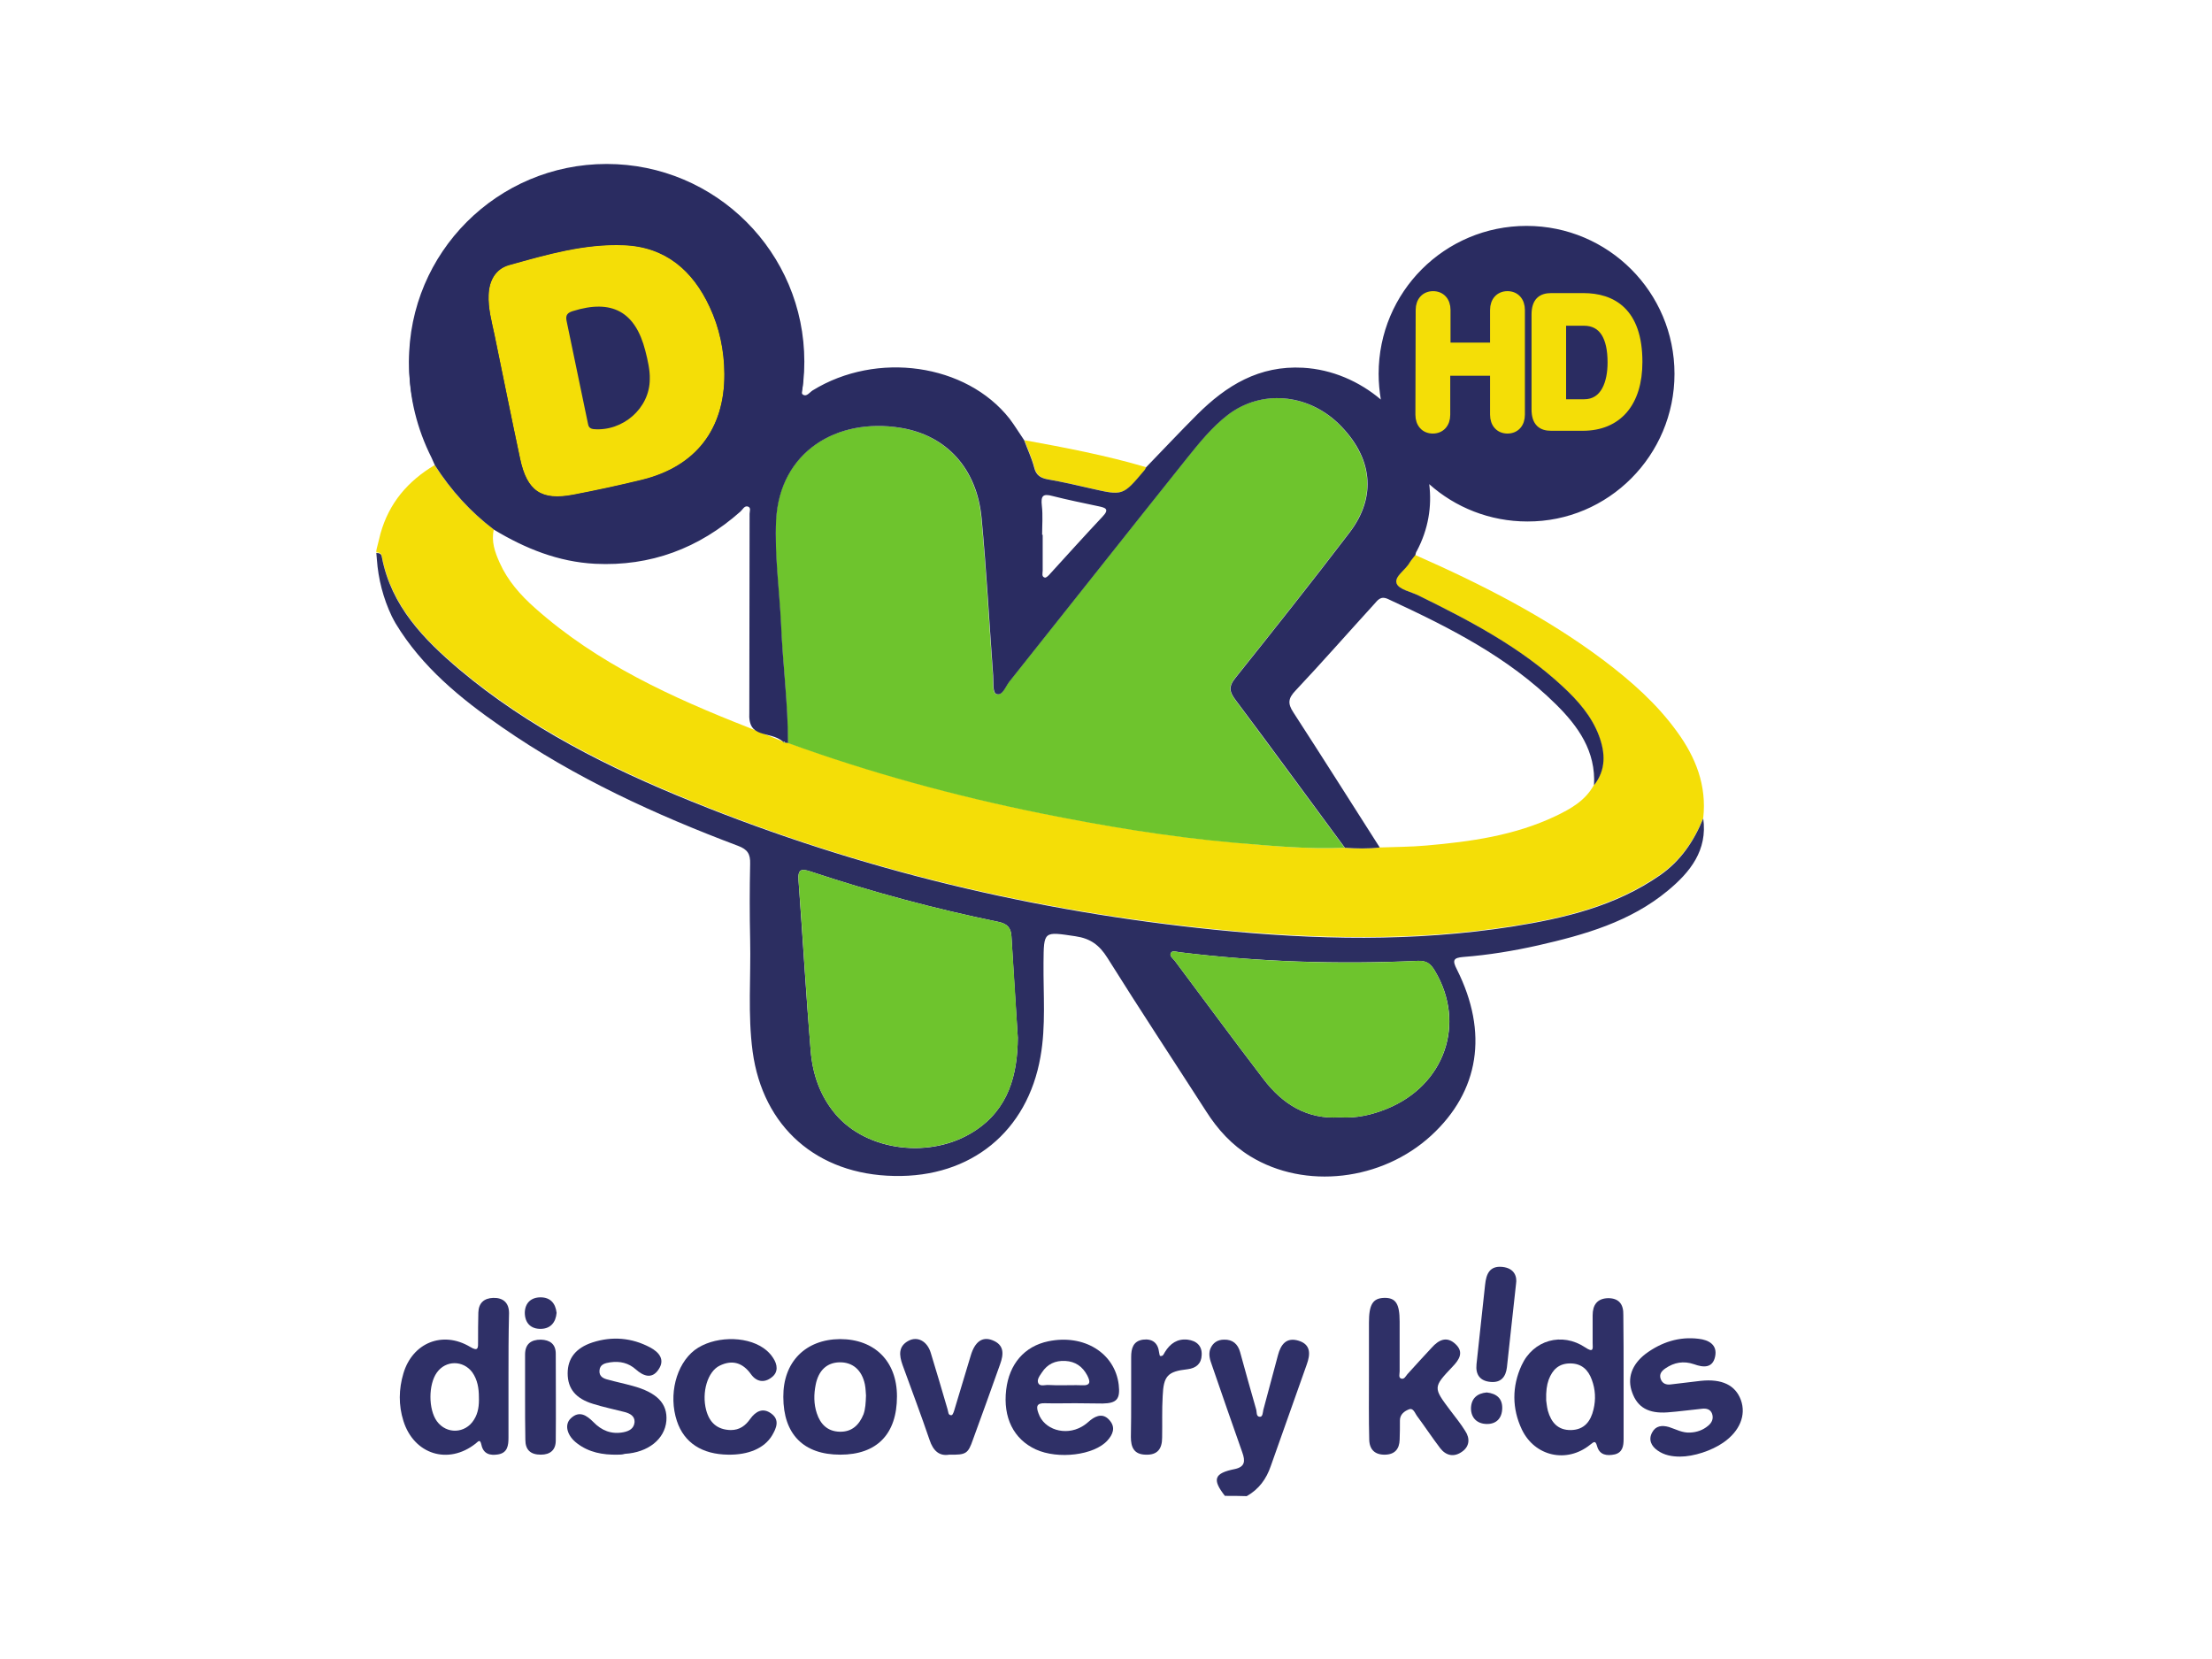 <?xml version="1.0" encoding="utf-8"?>
<!-- Generator: Adobe Illustrator 25.2.1, SVG Export Plug-In . SVG Version: 6.00 Build 0)  -->
<svg version="1.1" id="Layer_1" xmlns="http://www.w3.org/2000/svg" xmlns:xlink="http://www.w3.org/1999/xlink" x="0px" y="0px"
	 viewBox="0 0 800 600" style="enable-background:new 0 0 800 600;" xml:space="preserve">
<style type="text/css">
	.st0{fill:#F4DE07;}
	.st1{fill:#2C2E61;}
	.st2{fill:#2F3067;}
	.st3{fill:#6EC42D;}
	.st4{fill:#2A2C61;}
	.st5{fill:#F4DE07;stroke:#F4DE07;stroke-width:3;stroke-miterlimit:10;}
</style>
<g>
	<path class="st0" d="M486.3,306.6c4.2,0.3,8.4,0.4,12.6-0.1c5.6-0.2,11.3-0.2,16.9-0.7c16.1-1.4,32-3.6,46.9-10.7
		c5.4-2.6,10.6-5.5,13.7-11.1c4.4-5.6,4.1-11.7,1.8-17.9c-2.7-7.2-7.7-12.8-13.2-17.9c-15.3-14.2-33.5-23.7-52-32.8
		c-2.8-1.4-7.2-2.2-8-4.4c-0.9-2.5,3.2-4.8,4.7-7.5c0.6-1,1.4-1.8,2.1-2.8c24,10.6,47.3,22.4,68.3,38.2c9.9,7.5,19.1,15.6,26.4,25.7
		c6.8,9.3,10.8,19.5,9.5,31.2c-3.3,8.3-8.2,15.4-15.7,20.6c-16.1,11.1-34.5,15.6-53.3,18.5c-35.6,5.6-71.4,4.7-107.2,1.2
		c-65.4-6.6-128.7-21.6-189.6-46.4c-30-12.2-58.9-26.7-84-47.7c-13-10.9-24.7-23-28.1-40.7c-0.3-1.3-0.9-1.5-2-1.5
		c0-0.3,0-0.9,0.1-1.2c0.8-3,0.9-3.7,1.4-5.6c3.1-11.1,9.9-19,19.6-24.8c5.8,9,12.8,16.8,21.4,23.3c-1,4.3,0.4,8.2,2.1,12
		c2.9,6.5,7.5,11.7,12.8,16.4c22.6,20.1,49.6,32.4,77.4,43.3c4.1,1.7,8.2,3.3,12.3,5l0.3,0.4l0.5-0.1c0.3,0,0.7,0.1,1,0.1
		c29.8,10.7,60.2,19.1,91.2,25.4c23.3,4.7,46.7,8.6,70.4,10.7C459.7,305.9,473,307.2,486.3,306.6z"/>
	<path class="st1" d="M136.1,200c1.1,0,1.8,0.2,2,1.5c3.4,17.7,15.1,29.7,28.1,40.7c25,21,53.9,35.5,84,47.7
		c60.9,24.7,124.2,39.8,189.6,46.4c35.8,3.6,71.5,4.4,107.2-1.2c18.9-3,37.3-7.4,53.3-18.5c7.5-5.2,12.3-12.3,15.7-20.6
		c1.6,11.5-4.7,19.4-12.8,26.1c-13.6,11.3-30.2,16-46.9,19.8c-8.9,2-18,3.5-27.1,4.2c-3.6,0.3-4,1.2-2.3,4.5
		c11.5,22.9,8.1,44.1-9.3,60.1c-17.9,16.4-45.6,19.6-65.4,7.5c-6.7-4.1-11.8-9.7-16-16.3c-11.9-18.5-24-36.8-35.7-55.5
		c-2.9-4.6-6.1-7-11.6-7.8c-11.5-1.7-11.4-2-11.5,9.7c-0.1,11.3,0.9,22.7-1.1,33.9c-4.7,27-25.1,43.7-52.9,43.1
		c-27.9-0.5-47.5-17.7-51.2-45c-1.8-13.4-0.6-27-0.9-40.4c-0.2-9.2-0.2-18.3,0-27.5c0.1-3.5-0.9-5.2-4.4-6.5
		c-30-11.3-59-24.6-85.5-43c-14.9-10.3-28.8-21.7-38.3-37.4c-0.4-0.7-0.9-1.6-1.4-2.6c-3.1-6.5-4.9-13.5-5.4-20.6L136.1,200z
		 M368.1,375.3c-0.8-12.5-1.6-24.6-2.3-36.7c-0.2-3.1-1.5-4.5-4.7-5.2c-23-4.7-45.6-10.8-67.9-18.2c-3.4-1.1-4.7-0.9-4.4,3.2
		c1.5,20.6,2.7,41.1,4.4,61.7c0.7,8.4,3.4,16.3,9,22.9c11.4,13.4,34.5,16.3,50.2,6.1C364.8,401.1,368,388.7,368.1,375.3z
		 M484.5,404.1c6.1,0.4,11.7-0.9,17.1-3.1c20.9-8.5,28.7-30.8,17.4-49.8c-1.4-2.4-2.8-3.8-6.2-3.7c-28.8,1.3-57.5,0.4-86.1-3.1
		c-1.1-0.1-2.6-0.8-3.2,0.2c-0.7,1.1,0.7,2,1.4,2.9c10.7,14.3,21.2,28.6,32,42.7C463.8,399.3,472.7,404.9,484.5,404.1z"/>
	<path class="st2" d="M443,541c-4.7-6-3.9-8.2,3.6-9.7c3.7-0.8,3.8-2.9,2.7-6c-3.7-10.5-7.4-21.1-11-31.6c-0.7-1.9-1.3-3.8-0.6-5.8
		c0.9-2.3,2.7-3.4,5-3.4c3.1-0.1,5,1.6,5.8,4.5c1.9,6.9,3.8,13.8,5.8,20.7c0.3,0.9-0.1,2.7,1.4,2.7c1,0,1-1.6,1.2-2.5
		c1.8-6.6,3.5-13.2,5.3-19.8c1-3.8,3-6.6,7.5-5.2s4.2,5,2.9,8.6c-4.3,12.2-8.7,24.5-13,36.7c-1.6,4.7-4.3,8.4-8.7,10.9
		C448.3,541,445.7,541,443,541z"/>
	<path class="st2" d="M183.9,498.4c0,7.2,0,14.3,0,21.5c0,2.8-0.3,5.5-3.7,6.1c-2.9,0.5-5.4-0.1-6.1-3.5c-0.5-2.2-1.1-1.2-2.1-0.4
		c-9.9,7.8-22.3,3.9-26.1-8.2c-1.8-5.7-1.7-11.5,0-17.2c3.3-11.1,14.2-15.5,24.1-9.6c3.1,1.9,2.9,0.2,2.9-1.9c0-3.5,0-7,0.1-10.5
		c0.1-3.4,2-5.2,5.4-5.3c3.6-0.1,5.7,1.8,5.7,5.5C183.9,482.7,183.9,490.6,183.9,498.4L183.9,498.4z M173.2,505.3
		c0-3.2-0.5-6.3-2.4-9c-3.3-4.4-9.6-4.4-12.8,0.1c-3.1,4.3-3.1,13.3,0,17.6c3.5,4.8,10.3,4.5,13.4-0.5
		C173,511,173.3,508.2,173.2,505.3z"/>
	<path class="st2" d="M587.2,498.5c0,7.3,0,14.6,0,22c0,2.5-0.4,4.8-3.2,5.5c-2.8,0.6-5.5,0.3-6.4-3c-0.6-2-1-1.7-2.5-0.5
		c-8.4,6.8-20,4.3-24.7-5.5c-3.6-7.6-3.6-15.6-0.1-23.2c4.2-9.2,14.6-12.1,23-6.5c3,2,2.8,0.6,2.7-1.6c0-3.3,0-6.7,0-10
		c0-3.7,1.6-6.1,5.6-6.2c4,0,5.6,2.3,5.5,6.1C587.2,483.2,587.2,490.9,587.2,498.5z M559.2,506.5c0.1,0.5,0.2,2.1,0.6,3.7
		c1.2,4.2,3.6,7.1,8.4,7c4.8-0.1,7.1-3.2,8.1-7.4c0.9-3.7,0.7-7.3-0.6-10.8c-1.3-3.6-3.7-5.9-7.8-5.9s-6.4,2.2-7.8,5.9
		C559.4,501,559.1,503.1,559.2,506.5z"/>
	<path class="st2" d="M495.1,497.8c0-6.5,0-13,0-19.5s1.4-8.8,5.5-8.9c4.2-0.1,5.6,2.1,5.6,8.6c0,6,0,12,0,18c0,0.9-0.5,2.3,0.6,2.6
		c1.1,0.3,1.6-0.9,2.2-1.6c2.9-3.2,5.8-6.4,8.8-9.6c2.5-2.8,5.4-4.3,8.6-1.3c3.1,2.9,1.4,5.6-1,8.1c-7.2,7.6-7.1,7.6-0.8,16
		c1.8,2.4,3.7,4.7,5.3,7.3c1.8,2.7,1.6,5.6-1.1,7.5c-2.9,2.1-5.8,1.5-7.9-1.2c-2.9-3.8-5.6-7.9-8.5-11.8c-0.7-1-1.3-2.9-2.8-2.3
		c-1.6,0.6-3.3,1.8-3.3,4c0,2.3,0,4.7-0.1,7c-0.1,3.3-1.7,5.3-5.2,5.4c-3.7,0.1-5.7-1.8-5.8-5.4C495,513.1,495.1,505.4,495.1,497.8
		L495.1,497.8z"/>
	<path class="st2" d="M388.9,507.5c-3.7,0-7.3,0.1-11,0c-3.1-0.1-3.2,1.3-2.3,3.7c2,5.8,9.6,8.2,15.6,4.8c1.1-0.6,2.2-1.5,3.2-2.4
		c2.4-1.9,4.9-2.4,7,0.2c2.1,2.5,1.1,5-0.9,7.2c-4.8,5.3-17.8,6.9-25.9,3.2c-8-3.7-11.9-11.5-10.7-21.6c1.1-9.3,6.6-15.7,15.2-17.5
		c12.9-2.7,24.1,4.2,25.5,15.7c0.6,5.2-0.7,6.7-5.8,6.8C395.6,507.6,392.2,507.5,388.9,507.5z M384.2,501c2.3,0,4.6-0.1,7,0
		c3.3,0.2,3.2-1.3,2-3.6c-1.7-3.2-4.3-5-7.9-5.2s-6.5,1.1-8.5,4.2c-0.8,1.2-2,2.7-1.2,4c0.7,1.1,2.4,0.4,3.7,0.5
		C380.9,501,382.6,501,384.2,501z"/>
	<path class="st2" d="M303.9,526.1c-13.3,0-20.6-7.4-20.6-20.9c-0.1-12.6,8-20.8,20.5-20.9c12.5,0,20.6,8,20.6,20.7
		C324.4,518.7,317.1,526.1,303.9,526.1z M313.2,504.7c-0.1-1-0.1-2.5-0.4-4c-1.1-5.3-4.5-8.1-9.2-8c-4.6,0.1-7.6,3-8.6,8.1
		c-0.7,3.5-0.7,7,0.4,10.3c1.3,4,3.9,6.6,8.3,6.7s7-2.4,8.6-6.3C313,509.5,313.1,507.4,313.2,504.7z"/>
	<path class="st2" d="M223.3,526.1c-5.3,0.1-10.3-0.8-14.6-4.1c-3.6-2.7-4.7-6.7-2.3-9c3.1-3,5.8-1.1,8.2,1.3
		c3,3.1,6.5,4.5,10.8,3.7c2.1-0.4,3.9-1.3,4.1-3.7c0.1-2.2-1.7-3.1-3.5-3.6c-3.9-1-7.8-1.8-11.6-3c-6.2-1.9-9.1-5.5-9.1-11
		c0-5.4,2.9-9.2,9-11.2c7.1-2.3,14.2-1.7,20.8,1.8c3.2,1.7,5.6,4.4,3,8.1c-2.4,3.5-5.5,2.2-8.1-0.1c-2.7-2.4-5.8-3.1-9.3-2.6
		c-1.9,0.3-3.8,0.7-3.9,3.1c-0.1,2.1,1.5,2.8,3.2,3.2c2.9,0.8,5.8,1.4,8.7,2.2c8.9,2.4,12.8,6.4,12.3,12.7
		c-0.6,6.6-6.6,11.4-15,11.9C225,526.1,224.2,526.1,223.3,526.1z"/>
	<path class="st2" d="M607.6,526.8c-2.9,0-5.7-0.5-8.1-2.2c-2.3-1.6-3.4-3.9-2-6.5c1.3-2.5,3.6-2.7,6.1-2c2.5,0.8,4.9,2.2,7.7,2
		c2.4-0.1,4.6-0.9,6.4-2.4c1.4-1.1,2.1-2.6,1.5-4.4c-0.6-1.7-2.2-2-3.7-1.8c-4.1,0.4-8.3,1-12.4,1.3c-6.9,0.5-10.9-1.8-12.8-7.2
		c-1.9-5.1-0.2-10.1,4.9-14c5.7-4.2,12.1-6.3,19.2-5.4c3.5,0.4,6.8,2.1,5.9,6.4c-0.9,4.3-4.3,4-7.6,2.8c-3.8-1.3-7.2-0.7-10.4,1.5
		c-1.3,0.9-2.3,2-1.7,3.8c0.6,1.7,2,2.2,3.6,2c3.6-0.4,7.3-0.9,10.9-1.3c7.6-0.8,12.5,1.5,14.5,6.9c2,5.5-0.4,11.3-6.3,15.4
		C619,524.7,612.5,526.8,607.6,526.8z"/>
	<path class="st2" d="M263.4,526.1c-9.5-0.1-16-4.3-18.6-12.2c-3.1-9.4-0.3-20.4,6.4-25.6c6.6-5,18.3-5.4,25-0.7
		c1.3,0.9,2.6,2.2,3.4,3.5c1.6,2.4,2,5.2-0.6,7.1c-2.6,2-5.4,1.6-7.4-1.2c-3-4.2-6.8-5.3-11.3-3.1c-4.4,2.1-6.6,9.7-4.9,16.1
		c1.2,4.5,4,7.1,8.9,7.2c3.2,0,5.3-1.6,7-4c2-2.8,4.6-4.2,7.6-2c3.2,2.3,1.9,5.3,0.3,8C276.4,523.8,270.7,526.2,263.4,526.1z"/>
	<path class="st2" d="M343.3,526.1c-3.6,0.6-5.8-1.4-7.1-5.3c-3.1-9.1-6.5-18.1-9.8-27.2c-1.2-3.4-1.6-6.7,2.2-8.7
		c3.2-1.7,6.7,0.1,8,4.3c2.1,6.8,4.1,13.7,6.1,20.5c0.3,0.8,0.1,2.3,1.5,2.1c0.4-0.1,0.8-1.3,1-2c2-6.5,3.9-13.1,5.9-19.6
		c1.5-5,4.2-6.9,7.8-5.5c4.4,1.7,4.1,5.1,2.8,8.7c-3.2,9.1-6.5,18.1-9.8,27.2C350.1,525.8,349.4,526.2,343.3,526.1z"/>
	<path class="st2" d="M409.1,505.3c0-4.8,0-9.6,0-14.5c0-3.1,0.7-5.8,4.3-6.3c3.3-0.4,5.4,1.1,5.8,4.6c0.1,0.5,0.2,1.3,0.4,1.3
		c1.1,0.2,1.3-0.8,1.7-1.4c1.9-3.1,4.5-4.9,8.2-4.5c3.3,0.4,5.3,2.3,5.1,5.6c-0.1,3-1.9,4.7-5.1,5.1c-7.2,0.8-8.7,2.4-9,9.7
		c-0.3,5-0.1,10-0.2,15c0,4-1.6,6.4-6,6.2c-4.2-0.1-5.3-2.7-5.3-6.4C409.1,515,409.1,510.1,409.1,505.3z"/>
	<path class="st0" d="M414.6,169c-0.2,0.4-0.4,0.9-0.8,1.3c-7.6,9-7.6,9-19,6.4c-5.2-1.2-10.4-2.4-15.6-3.3
		c-2.8-0.5-4.4-1.5-5.1-4.4c-0.9-3.4-2.4-6.5-3.6-9.8C385.3,161.9,400.1,164.7,414.6,169z"/>
	<path class="st2" d="M548.3,464.3c-1.2,11.1-2.3,20.7-3.3,30.2c-0.4,3.4-2.1,5.6-5.8,5.3c-3.9-0.3-5.6-2.6-5.2-6.4
		c1-9.6,2.1-19.2,3.1-28.7c0.4-3.9,1.6-7,6.3-6.5C547.9,458.7,548.7,461.9,548.3,464.3z"/>
	<path class="st2" d="M189.9,505.3c0-5.1,0-10.3,0-15.4c0-3.8,2.1-5.4,5.7-5.4c3.3,0.1,5.4,1.6,5.4,5.1c0,10.5,0.1,20.9,0,31.4
		c0,3.4-2,5.1-5.4,5.1c-3.7,0-5.6-1.7-5.6-5.4C189.9,515.6,189.9,510.4,189.9,505.3z"/>
	<path class="st2" d="M201.3,474.8c-0.3,3.5-2.2,5.7-5.6,5.8c-3.7,0.1-5.9-2.1-5.9-5.9c0.1-3.5,2.3-5.5,5.7-5.5
		C199,469.2,200.9,471.3,201.3,474.8z"/>
	<path class="st2" d="M537.7,503.6c3.6,0.4,5.7,2.2,5.6,5.8c-0.1,3.6-2.2,5.7-5.7,5.6s-5.6-2.3-5.6-5.7
		C532.1,505.7,534.3,503.9,537.7,503.6z"/>
	<path class="st3" d="M486.3,306.6c-13.3,0.6-26.6-0.7-39.8-1.8c-23.7-2.1-47.1-6-70.4-10.7c-31-6.3-61.4-14.6-91.2-25.4
		c0-14.3-1.8-28.5-2.5-42.8c-0.6-12.6-2.4-25.1-1.8-37.8c1.3-24.7,21.9-37.1,44.9-33.4c16.8,2.7,27.7,14.8,29.4,32.6
		c1.8,19,2.8,38.1,4.2,57.2c0.2,2.3-0.3,6,1.2,6.5c2.2,0.7,3.2-2.6,4.6-4.4c21.5-27,42.8-54,64.3-80.9c4.5-5.6,9-11.2,14.7-15.6
		c12-9.2,28.7-7.9,40.1,3.1c12.3,12,14,26.3,4,39.4c-13.5,17.7-27.4,35.2-41.3,52.6c-2.6,3.2-2.1,5.1,0.1,8
		C460.1,271,473.1,288.8,486.3,306.6z"/>
	<polygon class="st3" points="283.9,268.6 283.4,268.7 283.2,268.3 283.6,268.3 	"/>
	<path class="st3" d="M368.1,375.3c-0.1,13.4-3.3,25.8-15.7,33.8c-15.7,10.1-38.8,7.3-50.2-6.1c-5.6-6.6-8.3-14.5-9-22.9
		c-1.7-20.5-2.8-41.1-4.4-61.7c-0.3-4.1,1.1-4.3,4.4-3.2c22.3,7.4,44.9,13.5,67.9,18.2c3.2,0.7,4.5,2.1,4.7,5.2
		C366.6,350.7,367.4,362.8,368.1,375.3z"/>
	<path class="st3" d="M484.5,404.1c-11.8,0.8-20.7-4.8-27.6-13.9c-10.8-14.2-21.4-28.5-32-42.7c-0.7-0.9-2.1-1.8-1.4-2.9
		c0.7-1,2.1-0.3,3.2-0.2c28.6,3.5,57.3,4.5,86.1,3.1c3.4-0.2,4.8,1.3,6.2,3.7c11.2,19,3.5,41.3-17.4,49.8
		C496.2,403.2,490.6,404.5,484.5,404.1z"/>
	<path class="st4" d="M235,137.1c0,10.7-9.8,19.1-20.2,18.1c-1.6-0.1-1.9-1-2.1-2.2c-2.6-12.3-5.1-24.7-7.7-37
		c-0.4-2.1,0.3-2.9,2.3-3.5c14.1-4.5,22.6,0.1,26.2,14.4C234.3,130.4,235.1,133.9,235,137.1z"/>
	<circle class="st4" cx="219.4" cy="130.8" r="71.5"/>
	<path class="st0" d="M262,135.3c0.1,19.9-10.4,33.5-29.8,38.3c-8.2,2-16.5,3.8-24.9,5.4c-11.5,2.2-16.7-1.3-19.2-13
		c-3.2-15-6.2-30-9.3-45c-1-4.7-2.3-9.4-2.1-14.3c0.2-5.2,2.5-9.4,7.4-10.8c13.6-3.8,27.3-7.8,41.6-7.2c15,0.6,24.9,9.2,31,22.4
		C260.3,118.7,262,126.8,262,135.3z M235,137.1c0.1-3.1-0.7-6.7-1.6-10.2c-3.6-14.2-12.1-18.8-26.2-14.4c-2,0.6-2.7,1.5-2.3,3.5
		c2.6,12.3,5.1,24.7,7.7,37c0.2,1.2,0.5,2,2.1,2.2C225.2,156.1,235,147.7,235,137.1z"/>
</g>
<path class="st4" d="M605.6,135.2c0-29.5-23.9-53.5-53.5-53.5s-53.5,23.9-53.5,53.5c0,3.2,0.3,6.3,0.8,9.3
	c-7.8-6.6-17.6-10.9-28.1-11.5c-15.9-0.9-27.8,6.4-38.4,17c-6.2,6.2-12.3,12.7-18.4,19c-0.2,0.4-0.4,0.9-0.8,1.3
	c-7.6,9-7.6,9-19,6.4c-5.2-1.2-10.4-2.4-15.6-3.3c-2.8-0.5-4.4-1.5-5.1-4.4c-0.9-3.4-2.4-6.5-3.6-9.8c-1.8-2.6-3.4-5.3-5.3-7.8
	c-15.7-19.9-48-24.5-71.2-10.2c-1.1,0.7-2.1,2.3-3.4,1.6c-1.1-0.6-0.3-2.1-0.2-3.2c3.4-35.1-18.6-67-52.5-76.2
	c-3-0.8-6.4,0.3-9.1-1.7c-1.4,0.1-2.4-0.7-3.8-0.6l-4,0.5c-1.1,0-1.8-0.6-2.9-0.6h-5l-6.2,1.2l-2.6,0.5
	c-46.6,11-69.6,60.2-48.1,102.9c0.4,0.9,0.8,1.8,1.2,2.7c5.8,9,12.8,16.8,21.4,23.3c11.3,6.8,23.2,11.6,36.5,12.3
	c20.1,1,37.6-5.6,52.6-18.9c0.8-0.7,1.4-2.2,2.7-1.8c1.2,0.4,0.6,1.7,0.6,2.6c0,23.9-0.1,47.8-0.1,71.8c-0.6,10,7.3,6.4,12.3,10.7
	l0.4-0.1l0.3,0.4c0.3,0,0.7,0.1,1,0.1c0-14.3-1.9-28.5-2.5-42.8c-0.6-12.6-2.4-25.1-1.8-37.8c1.3-24.7,21.9-37.1,44.9-33.4
	c16.8,2.7,27.7,14.8,29.4,32.6c1.8,19,2.8,38.1,4.2,57.2c0.2,2.3-0.3,6,1.2,6.5c2.2,0.7,3.2-2.6,4.6-4.4c21.5-27,42.8-54,64.3-80.9
	c4.5-5.6,9-11.2,14.7-15.6c12-9.2,28.7-7.9,40.1,3.1c12.3,12,14,26.3,4,39.4c-13.5,17.7-27.4,35.2-41.3,52.6c-2.6,3.2-2.1,5.1,0.1,8
	c13.3,17.7,26.3,35.6,39.5,53.4c4.2,0.3,8.4,0.4,12.6-0.1c-10.4-16.3-20.7-32.6-31.2-48.8c-2.2-3.3-1.9-5.2,0.8-8
	c9.6-10.2,18.8-20.7,28.2-31c1.4-1.5,2.4-3.4,5.3-2c21.8,10.1,43.2,20.8,60.6,38c8.1,8,14.5,17,13.8,29.3c4.4-5.6,4.1-11.7,1.8-17.9
	c-2.7-7.2-7.7-12.8-13.2-17.9c-15.3-14.2-33.5-23.7-52-32.8c-2.8-1.4-7.2-2.2-8-4.4c-0.9-2.5,3.2-4.8,4.7-7.5c0.6-1,1.4-1.8,2.1-2.8
	c0.1-0.5,0.2-1,0.5-1.4c4.2-7.9,5.5-16.2,4.5-24.2c9.4,8.4,21.9,13.5,35.5,13.5C581.7,188.7,605.6,164.7,605.6,135.2z M232.2,173.5
	c-8.2,2-16.5,3.8-24.9,5.4c-11.5,2.2-16.7-1.3-19.2-13c-3.2-15-6.2-30-9.3-45c-1-4.7-2.3-9.4-2.1-14.3c0.2-5.2,2.5-9.4,7.4-10.8
	c13.6-3.8,27.3-7.8,41.6-7.2c15,0.6,24.9,9.2,31,22.4c3.5,7.6,5.2,15.8,5.3,24.2C262.1,155.2,251.7,168.7,232.2,173.5z M398.7,186.9
	c-6.4,6.8-12.6,13.7-18.9,20.6c-0.5,0.6-1.4,1.5-1.9,1.4c-1.3-0.3-0.8-1.6-0.8-2.5c0-4.3,0-8.7,0-13c-0.1,0-0.1,0-0.2,0
	c0-3.5,0.3-7-0.1-10.5s0.3-4.5,3.9-3.5c5.5,1.4,11,2.5,16.6,3.7C399.6,183.6,401.5,184,398.7,186.9z"/>
<g>
	<path class="st5" d="M513.5,112.1c0-3.2,1.9-5.3,4.8-5.3c2.9,0,4.8,2.1,4.8,5.3v13.3h17.3v-13.3c0-3.2,1.9-5.3,4.8-5.3
		c2.9,0,4.8,2.1,4.8,5.3V150c0,3.2-1.9,5.3-4.8,5.3c-2.9,0-4.8-2.1-4.8-5.3v-15.6H523V150c0,3.2-1.9,5.3-4.8,5.3
		c-2.9,0-4.8-2.1-4.8-5.3L513.5,112.1L513.5,112.1z"/>
	<path class="st5" d="M555.4,113.8c0-4.8,2.2-6.3,5.6-6.3h11.6c10.4,0,19.9,5.1,19.9,23.4c0,14.8-7.4,23.4-20.1,23.4H561
		c-3.4,0-5.6-1.5-5.6-6.3V113.8z M564.9,145.9h8c7.6,0,10-7.6,10-14.8c0-9.2-3.1-14.8-10.1-14.8h-7.9V145.9z"/>
</g>
</svg>
